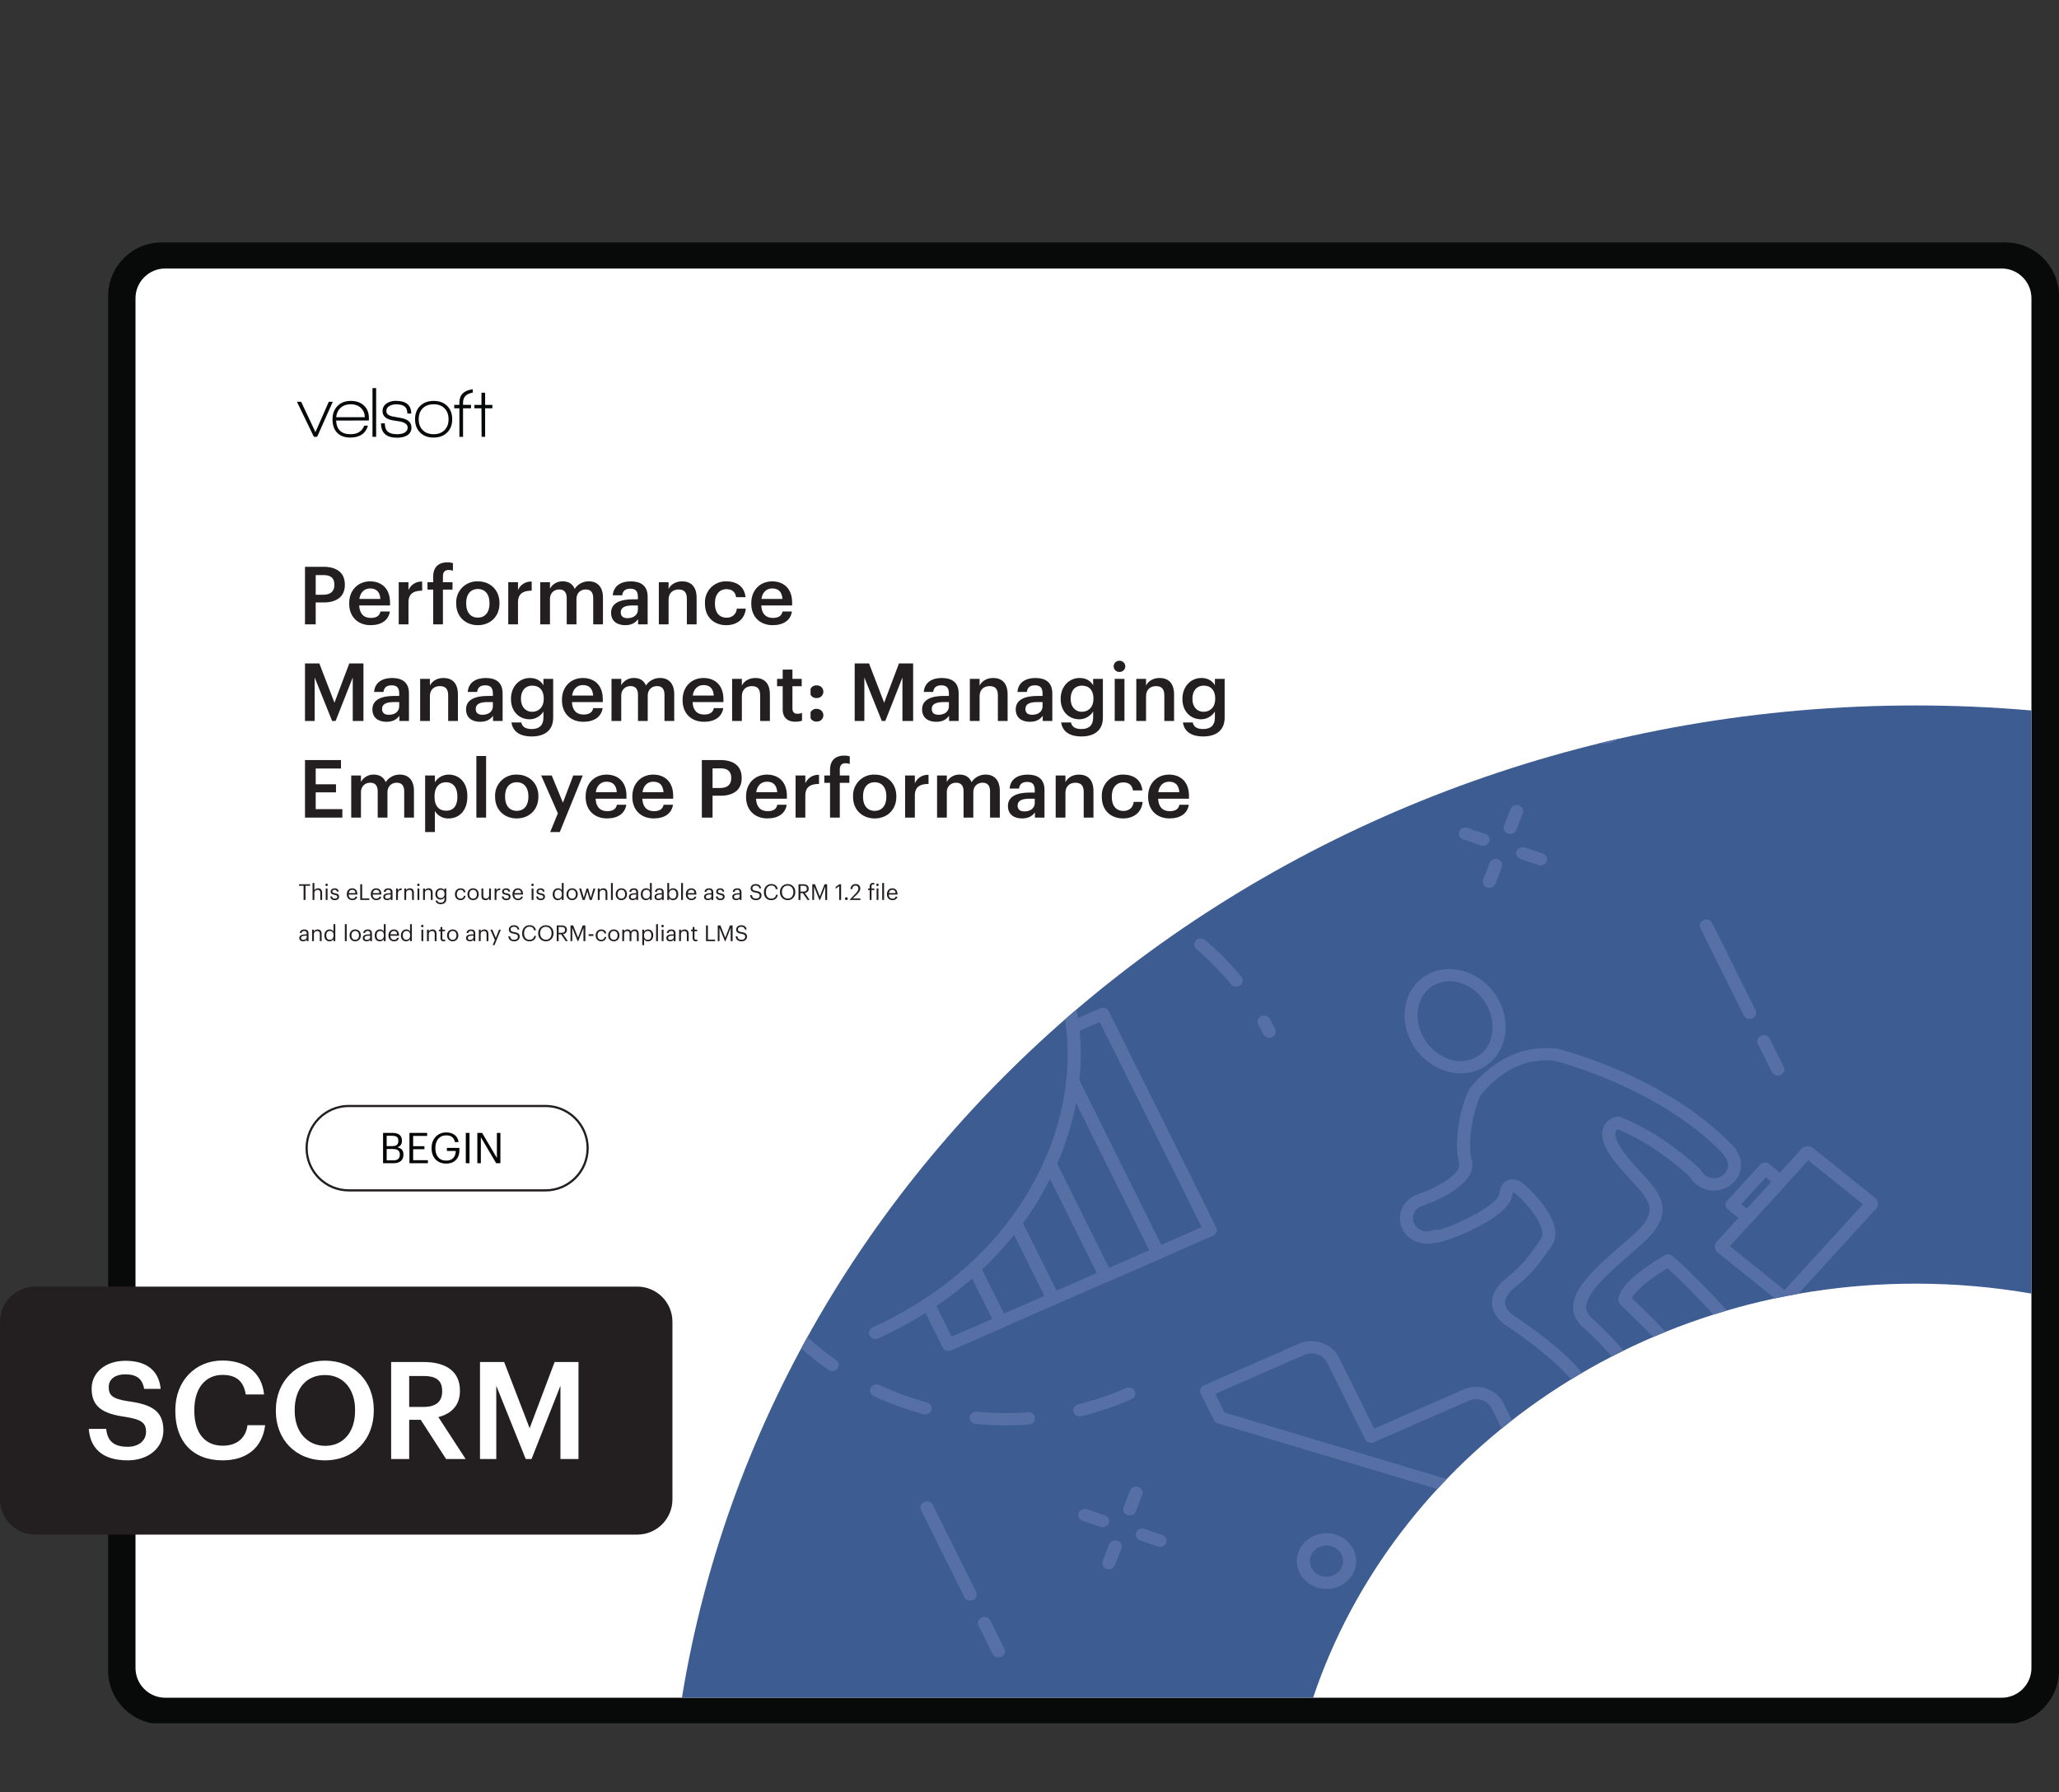 <svg xmlns="http://www.w3.org/2000/svg" xmlns:xlink="http://www.w3.org/1999/xlink" width="1251.275" height="1089.232" viewBox="0 0 938.456 816.924"><rect x="0" y="0" width="938.456" height="816.924" fill="#333333" stroke="none"/><g data-name="Figure"><g data-name="PlacedPDF"><clipPath id="a"><path transform="matrix(1 0 0 -1 0 816.924)" d="M49.276 31.411h889.18v675.032H49.276z"></path></clipPath><g clip-path="url(#a)"><path d="M911.885 778.867H77.768c-11.98 0-21.694-9.712-21.694-21.693V137.02c0-11.982 9.713-21.695 21.694-21.695h834.117c11.981 0 21.694 9.713 21.694 21.695v620.154c0 11.98-9.713 21.693-21.694 21.693" fill="#fff"></path></g><path d="M144.555 199.094h-1.505l-7.719-15.962h1.93l6.51 13.836 6.083-13.836h1.831z" fill="#070a0a"></path><clipPath id="b"><path transform="matrix(1 0 0 -1 0 816.924)" d="M49.276 31.411h889.18v675.032H49.276z"></path></clipPath><g clip-path="url(#b)"><path d="M159.863 184.276c-1.854 0-3.375.523-4.563 1.57-1.19 1.047-1.88 2.486-2.077 4.318h13.083c-.11-1.832-.747-3.27-1.913-4.318-1.167-1.047-2.677-1.57-4.53-1.57m-6.672 7.425c.217 4.143 2.408 6.214 6.574 6.214 3.16 0 5.244-1.296 6.247-3.89h1.7c-.632 2.048-1.711 3.487-3.237 4.316-1.33.741-2.923 1.112-4.776 1.112-2.682 0-4.732-.774-6.15-2.322-1.33-1.44-1.994-3.435-1.994-5.986 0-2.507.757-4.536 2.273-6.084s3.527-2.322 6.035-2.322 4.514.703 6.018 2.11c1.505 1.406 2.258 3.298 2.258 5.674v1.145zM169.773 176.917h1.668v22.177h-1.668zM180.96 199.52c-4.864 0-7.295-2.18-7.295-6.543h1.734c0 1.723.446 2.977 1.341 3.762.893.785 2.311 1.177 4.252 1.177 1.308 0 2.388-.207 3.238-.62 1.047-.546 1.57-1.353 1.57-2.422 0-1.308-1.09-2.213-3.27-2.714-.154-.044-1.244-.219-3.272-.524-3.27-.5-4.906-1.919-4.906-4.252 0-1.526.654-2.715 1.962-3.566 1.112-.74 2.475-1.112 4.09-1.112 4.687 0 7.032 1.941 7.032 5.822h-1.767c0-1.482-.404-2.556-1.21-3.22-.807-.666-2.105-.999-3.892-.999-1.2 0-2.214.24-3.042.72-.96.567-1.44 1.352-1.44 2.355 0 1.308 1.07 2.148 3.206 2.518.567.11 1.722.317 3.467.622 3.184.545 4.776 1.995 4.776 4.35 0 1.657-.72 2.89-2.159 3.696-1.157.633-2.628.95-4.416.95M202.645 186.158c-1.2-1.254-2.867-1.881-5.004-1.881-2.094 0-3.751.616-4.972 1.848-1.222 1.232-1.831 2.895-1.831 4.989 0 2.07.615 3.723 1.847 4.955 1.232 1.232 2.884 1.847 4.956 1.847 2.07 0 3.723-.615 4.956-1.847 1.23-1.232 1.847-2.884 1.847-4.955 0-2.05-.6-3.702-1.8-4.956m-5.036 13.296c-2.595 0-4.65-.774-6.166-2.322s-2.273-3.554-2.273-6.018c0-2.552.779-4.585 2.339-6.101 1.559-1.515 3.614-2.273 6.165-2.273 2.552 0 4.596.758 6.133 2.273 1.538 1.516 2.307 3.549 2.307 6.1 0 2.55-.78 4.579-2.34 6.084-1.558 1.505-3.613 2.257-6.165 2.257M221.112 186.105v12.989h-1.602l-.066-12.99h-3.238v-1.536h3.238v-5.558h1.668v5.558h3.304v1.537zM211.051 183.492c0-2.543 1.472-4.048 4.416-4.518v-1.534c-4.055.51-6.084 2.526-6.084 6.052v1.047h-2.355v1.57h2.355v13.018h1.668v-13.018h3.631v-1.57h-3.63z" fill="#070a0a"></path><path d="M179.295 528.906c2.01 0 2.938-.89 2.938-2.57v-.078c0-1.702-.947-2.514-3.17-2.514h-2.823v5.162zm-.542-6.477c2.03 0 2.804-.734 2.804-2.436v-.077c0-1.566-.909-2.204-2.842-2.204h-2.475v4.717zm-4.156-6.032h4.156c2.572 0 4.447.851 4.447 3.577v.078c0 1.256-.503 2.377-2.088 2.918 2.011.484 2.765 1.508 2.765 3.306v.078c0 2.61-1.779 3.866-4.543 3.866h-4.737zM186.623 516.397h8.062v1.373h-6.38v4.697h5.143v1.373h-5.143v5.007h6.728v1.373h-8.41zM196.697 523.396v-.155c0-4.04 2.726-7.057 6.69-7.057 2.744 0 5.2 1.276 5.625 4.39h-1.682c-.387-2.204-1.895-3.056-3.905-3.056-3.17 0-4.988 2.32-4.988 5.704v.154c0 3.422 1.701 5.665 4.95 5.665 2.996 0 4.291-1.953 4.35-4.408h-4.04v-1.392h5.682v1.025c0 4.002-2.455 6.128-5.993 6.128-4.253 0-6.689-2.958-6.689-6.998M212.301 516.398h1.682v13.823h-1.682zM217.56 516.397h2.185l6.728 11.426v-11.426h1.604v13.823h-1.933l-6.98-11.85v11.85h-1.604z" fill="#030505"></path><path stroke-miterlimit="10" fill="none" stroke="#231f20" d="M158.987 542.6c-10.624 0-19.236-8.611-19.236-19.235 0-10.624 8.612-19.236 19.236-19.236h89.611c10.624 0 19.236 8.612 19.236 19.236s-8.612 19.236-19.236 19.236h-89.61z"></path><path d="M75.313 773.863c-7.428 0-13.555-6.05-13.555-13.555V135.944c0-7.429 6.05-13.555 13.555-13.555h837.03c7.428 0 13.554 6.05 13.554 13.555v624.364h.001c0 7.43-6.05 13.555-13.555 13.555zm863.144-12.368V134.987c0-13.555-11.028-24.506-24.506-24.506H73.781c-13.554 0-24.505 11.027-24.505 24.506V761.42c0 13.554 11.027 24.505 24.505 24.505h840.17c13.478 0 24.429-10.95 24.506-24.429" fill="#080909"></path></g></g><g data-name="Figure"><clipPath id="c"><path transform="matrix(1 0 0 -1 0 816.924)" d="M873.056 495.362c-284.691 0-520.524-196.183-562.245-452.283H598.49c36.764 109.403 145.786 188.733 274.566 188.733 18.053 0 35.716-1.561 52.847-4.543v265.808a611.967 611.967 0 0 1-52.847 2.285z"></path></clipPath><g clip-path="url(#c)"><path d="M936.66 295.186H306.71v583.698H936.66z" fill="#3c5c92"></path><path d="M798.687 464.133c-1.489.651-3.258.048-3.952-1.349l-19.726-39.679c-.694-1.397-.05-3.056 1.438-3.707 1.49-.652 3.258-.047 3.953 1.35l19.726 39.678c.694 1.397.05 3.056-1.439 3.707M811.544 489.996c-1.489.65-3.258.047-3.952-1.35l-6.382-12.837c-.694-1.397-.05-3.056 1.438-3.707 1.49-.652 3.258-.048 3.953 1.35l6.382 12.836c.694 1.397.05 3.057-1.439 3.708M443.468 729.331c-1.488.651-3.257.047-3.952-1.35l-19.726-39.68c-.694-1.396-.05-3.055 1.438-3.706 1.49-.652 3.259-.048 3.953 1.349l19.726 39.68c.694 1.396.05 3.056-1.439 3.707M456.325 755.192c-1.489.652-3.258.048-3.952-1.349l-6.382-12.837c-.694-1.397-.05-3.056 1.438-3.707 1.49-.652 3.258-.048 3.953 1.35l6.382 12.836c.694 1.397.05 3.056-1.439 3.707M677.233 385.28a3.146 3.146 0 0 1-2.274.093l-8.081-2.758c-1.543-.526-2.339-2.127-1.777-3.575.56-1.447 2.268-2.194 3.811-1.667l8.08 2.758c1.544.526 2.34 2.127 1.778 3.575a2.855 2.855 0 0 1-1.537 1.574M703.396 394.212a3.146 3.146 0 0 1-2.274.093l-8.08-2.758c-1.543-.526-2.339-2.128-1.777-3.575.562-1.448 2.268-2.194 3.812-1.667l8.08 2.758c1.543.526 2.34 2.128 1.777 3.575a2.857 2.857 0 0 1-1.538 1.575M680.042 404.427a3.144 3.144 0 0 1-2.274.093c-1.544-.527-2.34-2.127-1.777-3.575l2.941-7.58c.562-1.447 2.27-2.194 3.812-1.666 1.543.527 2.34 2.128 1.777 3.575l-2.942 7.58a2.857 2.857 0 0 1-1.537 1.573M689.566 379.886a3.146 3.146 0 0 1-2.275.093c-1.543-.526-2.34-2.128-1.777-3.576l2.941-7.578c.562-1.448 2.267-2.194 3.812-1.667 1.543.526 2.339 2.128 1.777 3.575l-2.941 7.578a2.857 2.857 0 0 1-1.537 1.575M503.82 695.892a3.144 3.144 0 0 1-2.273.092l-8.08-2.759c-1.544-.527-2.34-2.128-1.778-3.575.562-1.448 2.27-2.195 3.812-1.667l8.08 2.76c1.543.526 2.34 2.127 1.777 3.574a2.857 2.857 0 0 1-1.537 1.575M529.984 704.824a3.146 3.146 0 0 1-2.274.093l-8.08-2.759c-1.543-.526-2.339-2.127-1.777-3.575.562-1.448 2.268-2.194 3.812-1.667l8.08 2.758c1.543.527 2.34 2.128 1.777 3.576a2.857 2.857 0 0 1-1.538 1.574M506.63 715.038a3.146 3.146 0 0 1-2.273.093c-1.544-.526-2.34-2.127-1.778-3.575l2.941-7.579c.562-1.448 2.268-2.194 3.812-1.667 1.543.527 2.34 2.128 1.777 3.576l-2.94 7.578a2.857 2.857 0 0 1-1.538 1.574M516.154 690.497a3.146 3.146 0 0 1-2.274.093c-1.544-.526-2.34-2.127-1.778-3.575l2.94-7.58c.561-1.447 2.268-2.194 3.812-1.667 1.543.527 2.34 2.127 1.777 3.575l-2.94 7.58a2.855 2.855 0 0 1-1.537 1.574M384.68 503.053a3.146 3.146 0 0 1-2.275.093l-8.08-2.758c-1.543-.526-2.339-2.128-1.777-3.576s2.268-2.194 3.812-1.667l8.08 2.759c1.543.526 2.34 2.128 1.777 3.575a2.857 2.857 0 0 1-1.538 1.574M410.843 511.986a3.146 3.146 0 0 1-2.274.092l-8.08-2.758c-1.543-.526-2.34-2.128-1.777-3.575.562-1.448 2.268-2.194 3.811-1.667l8.08 2.758c1.543.527 2.34 2.128 1.777 3.575a2.857 2.857 0 0 1-1.537 1.575M387.49 522.2a3.146 3.146 0 0 1-2.274.093c-1.544-.526-2.34-2.128-1.778-3.575l2.941-7.579c.562-1.448 2.267-2.194 3.812-1.667 1.543.526 2.339 2.128 1.777 3.575l-2.94 7.579a2.857 2.857 0 0 1-1.538 1.574M397.012 497.659a3.146 3.146 0 0 1-2.274.093c-1.543-.526-2.34-2.128-1.777-3.576l2.94-7.578c.562-1.448 2.268-2.194 3.812-1.667 1.544.526 2.34 2.128 1.778 3.575l-2.941 7.579a2.857 2.857 0 0 1-1.538 1.574M727.006 319.945c-3.78 1.654-5.422 5.883-3.659 9.43 1.763 3.546 6.272 5.086 10.053 3.432 3.78-1.654 5.421-5.883 3.659-9.43-1.763-3.546-6.273-5.086-10.053-3.432m8.908 17.918c-6.753 2.954-14.809.203-17.958-6.13-3.148-6.334-.216-13.891 6.536-16.845 6.753-2.953 14.809-.202 17.957 6.132 3.15 6.333.218 13.89-6.535 16.843M601.402 705.143c-3.78 1.654-5.422 5.884-3.66 9.43 1.764 3.546 6.273 5.086 10.054 3.432 3.78-1.653 5.421-5.883 3.658-9.43-1.763-3.546-6.272-5.085-10.052-3.432m8.908 17.919c-6.753 2.953-14.81.203-17.958-6.131-3.149-6.334-.217-13.891 6.536-16.845 6.753-2.953 14.808-.202 17.957 6.132 3.149 6.334.217 13.89-6.535 16.844M643.713 355.868l-45.024 19.694c-1.489.651-3.258.047-3.952-1.35-.695-1.396-.05-3.055 1.438-3.707l45.025-19.693c1.489-.651 3.257-.047 3.952 1.35.694 1.396.05 3.055-1.439 3.706M583.91 382.026l-14.567 6.371c-1.489.652-3.257.048-3.952-1.349-.694-1.396-.05-3.056 1.439-3.707l14.566-6.371c1.489-.652 3.258-.048 3.952 1.349s.05 3.056-1.438 3.707M593.535 360.175l-31.395 13.731c-1.49.652-3.258.048-3.953-1.348-.694-1.397-.05-3.057 1.439-3.708l31.395-13.732c1.489-.651 3.258-.047 3.952 1.35.694 1.396.05 3.056-1.438 3.707M617.175 349.835l-10.157 4.442c-1.49.652-3.258.048-3.952-1.35-.695-1.396-.051-3.055 1.438-3.706l10.157-4.443c1.489-.651 3.258-.047 3.952 1.35.695 1.396.05 3.056-1.438 3.707M709.964 744.352l-10.157 4.443c-1.489.651-3.258.047-3.952-1.35-.695-1.396-.05-3.055 1.439-3.707l10.156-4.442c1.49-.652 3.258-.048 3.953 1.349.694 1.397.05 3.056-1.439 3.707M529.247 567.444l18.47-8.079-46.484-93.505-9.18 4.015c.74 7.297.71 14.877-.089 22.574zm23.68-4.201-23.861 10.437c-1.49.651-3.259.047-3.953-1.35l-38.885-78.218a2.644 2.644 0 0 1-.263-1.466c.913-8.268.898-16.392-.045-24.143-.145-1.192.539-2.337 1.698-2.844l13.796-6.035c1.49-.651 3.258-.047 3.953 1.35l48.998 98.562c.695 1.397.05 3.056-1.438 3.707" fill="#5670a6"></path><path d="m529.065 573.68-.023.01c-1.489.651-3.257.047-3.952-1.35-.694-1.396-.05-3.055 1.439-3.707 1.489-.651 3.27-.052 3.964 1.344.694 1.397.061 3.052-1.428 3.703" fill="#5670a6"></path><path d="m505.418 577.944 18.447-8.069-33.4-67.186c-1.787 9.388-4.68 18.697-8.644 27.79zm-1.504 3.632.037-.015zm25.183-7.833-23.883 10.447c-1.49.651-3.258.047-3.953-1.35a2.789 2.789 0 0 1-.142-.341l-25.241-50.775a2.63 2.63 0 0 1-.048-2.256c5.35-11.979 8.76-24.35 10.134-36.77.138-1.248 1.148-2.256 2.465-2.463 1.318-.208 2.623.435 3.188 1.572l38.701 77.848c.068.1.13.206.186.318l.031.063c.695 1.397.051 3.056-1.438 3.707" fill="#5670a6"></path><path d="m481.493 588.306 18.47-8.079-21.34-42.925a144.57 144.57 0 0 1-12.396 20.297zm23.679-4.201-23.86 10.436c-1.49.652-3.26.048-3.953-1.35l-17.244-34.685a2.644 2.644 0 0 1 .26-2.78c6.128-8.203 11.324-17.028 15.444-26.23.454-1.016 1.508-1.687 2.684-1.708 1.176-.022 2.256.61 2.753 1.61l25.354 51c.694 1.396.05 3.056-1.438 3.707" fill="#5670a6"></path><path d="m457.586 598.762 18.493-8.088-13.842-27.843a155.364 155.364 0 0 1-14.639 15.84zm23.702-4.21-23.883 10.446c-1.489.651-3.258.047-3.952-1.35l-12.129-24.396c-.533-1.073-.288-2.343.614-3.171 6.87-6.319 13.07-13.157 18.425-20.324.61-.816 1.636-1.265 2.696-1.178 1.058.088 1.986.698 2.435 1.6l17.233 34.665c.694 1.397.05 3.056-1.439 3.707" fill="#5670a6"></path><path d="m457.447 605.082-23.884 10.447c-1.489.651-3.257.047-3.952-1.35l-9.27-18.647c-.611-1.229-.192-2.692.994-3.467a160.004 160.004 0 0 0 16.867-12.677c1.209-1.04 3.09-.969 4.202.165s1.033 2.899-.176 3.942a164.988 164.988 0 0 1-15.448 11.788l6.965 14.01 21.188-9.267c1.489-.651 3.258-.047 3.953 1.35.694 1.396.05 3.055-1.44 3.707" fill="#5670a6"></path><path d="M400.31 610.06c-1.47.643-3.22.064-3.932-1.309-.718-1.386-.101-3.055 1.376-3.728 8.314-3.788 16.247-8.148 23.578-12.957 1.337-.87 3.201-.575 4.142.688.94 1.263.613 3.002-.733 3.885-7.587 4.976-15.793 9.486-24.388 13.403-.014.006-.03.012-.043.019M464.055 559.887a3.146 3.146 0 0 1-2.274.093c-1.543-.526-2.34-2.128-1.777-3.576.562-1.448 2.275-2.21 3.818-1.682 1.543.526 2.345 2.112 1.783 3.559l-.012.031a2.857 2.857 0 0 1-1.538 1.575M490.132 470.716c-.285.125-.597.21-.927.243-1.633.171-3.103-.931-3.286-2.462-1.81-15.188-7.118-28.631-15.351-38.876-.989-1.23-.727-2.979.585-3.907 1.301-.93 3.177-.682 4.165.55 8.875 11.042 14.584 25.432 16.512 41.613.146 1.222-.572 2.346-1.698 2.839M479.818 533.105a3.146 3.146 0 0 1-2.274.093c-1.543-.526-2.34-2.128-1.778-3.575.563-1.449 2.277-2.211 3.818-1.683 1.543.526 2.346 2.112 1.784 3.56l-.013.03a2.857 2.857 0 0 1-1.537 1.575M441.472 583.97c-1.147.502-2.555.275-3.452-.648-1.109-1.137-1.024-2.902.19-3.94a158.693 158.693 0 0 0 3.735-3.309c1.179-1.071 3.06-1.05 4.206.054 1.145 1.105 1.12 2.87-.058 3.945a163.945 163.945 0 0 1-3.872 3.429 3 3 0 0 1-.75.47" fill="#5670a6"></path><path d="M467.598 459.39a3.136 3.136 0 0 1-1.595.242c-1.631-.177-2.802-1.56-2.613-3.09.69-5.619 1.403-10.435 2.096-15.115.819-5.533 1.592-10.76 2.275-16.919.102-.912.675-1.72 1.533-2.159a3.141 3.141 0 0 1 2.765-.042c8.328 3.942 18.693 8.849 31.585 16.59 1.383.832 1.787 2.557.901 3.855-.887 1.296-2.726 1.676-4.109.846-10.742-6.453-19.735-10.914-27.232-14.493-.567 4.581-1.183 8.742-1.827 13.09-.686 4.64-1.393 9.415-2.078 14.986-.123.998-.795 1.813-1.7 2.21M840.83 728.466l9.23-4.038-20.203-40.638c-1.808-3.638-6.434-5.218-10.312-3.522l-43.32 18.949c-1.49.65-3.259.047-3.953-1.35l-17.4-35c-1.808-3.637-6.434-5.215-10.311-3.52l-43.36 18.966c-1.49.651-3.258.047-3.953-1.35l-17.4-35c-1.808-3.637-6.434-5.217-10.312-3.521l-43.36 18.965c-1.489.652-3.258.048-3.952-1.349l-17.381-34.961c-1.808-3.638-6.434-5.218-10.312-3.522l-40.625 17.77 4.246 8.54zm14.439-.16-12.98 5.678a3.158 3.158 0 0 1-2.16.129l-285.026-85.285a2.924 2.924 0 0 1-1.791-1.479l-6.053-12.175c-.695-1.397-.05-3.056 1.438-3.708l43.32-18.947c6.85-2.996 15.022-.206 18.217 6.22l16.123 32.433 40.665-17.787c6.85-2.996 15.023-.206 18.217 6.22l16.143 32.472 40.665-17.786c6.85-2.996 15.022-.206 18.216 6.219l16.143 32.471 40.625-17.77c6.85-2.995 15.022-.205 18.217 6.22l21.46 43.168c.694 1.397.05 3.056-1.44 3.707M654.763 448.491c-8.201 3.588-11.085 14.126-6.429 23.493 4.656 9.366 15.117 14.068 23.318 10.48 8.2-3.586 11.084-14.125 6.428-23.49-4.657-9.367-15.117-14.07-23.317-10.483m19.403 39.03c-11.174 4.888-25.18-1.025-31.223-13.18-6.042-12.154-1.868-26.019 9.306-30.906 11.173-4.887 25.179 1.025 31.222 13.18 6.042 12.155 1.867 26.019-9.305 30.906" fill="#5670a6"></path><path d="m786.945 660.33 30.973-13.547c-24.204-37.138-51.095-62.51-57.936-68.7-12.229 7.461-15.339 12.001-16.12 13.69 10.362 9.958 48.84 47.722 48.68 59.213-.026 1.907-.886 3.08-1.602 3.73-2.477 2.246-3.562 4.162-3.995 5.614m36.49-9.804-37.91 16.581c-1.43.626-3.134.094-3.878-1.21-.162-.281-3.799-6.923 4.964-15.015.736-5.675-24.246-33.476-48.09-56.251a2.733 2.733 0 0 1-.798-1.424c-.477-2.311.617-8.985 21.036-21.012 1.138-.662 2.602-.543 3.588.303.334.286 33.68 29.115 62.383 74.066a2.64 2.64 0 0 1 .291 2.251c-.246.755-.822 1.377-1.586 1.71" fill="#5670a6"></path><path d="m716.906 650.622 32.079-14.03c-3.728-6.289-17.307-22.733-27.176-31.354-3.177-2.743-4.797-5.91-4.8-9.403-.008-9.203 11.234-18.939 25.467-31.264l1.177-1.02c12.95-11.221 8.762-15.774-.413-25.748-2.07-2.25-4.416-4.8-6.678-7.621-5.543-6.934-7.41-12.3-5.712-16.41 1.598-3.862 5.598-4.678 6.05-4.759a3.148 3.148 0 0 1 1.714.172c12.128 4.822 24.614 12.96 36.11 23.535.255.234.463.51.613.813 1.684 3.137 5.367 4.374 8.482 3.011 3.245-1.42 4.655-5.05 3.142-8.095-.174-.35-.46-.754-.875-1.232a2.717 2.717 0 0 1-.589-1.13c-28.28-29.573-73.593-41.716-76.98-42.59-17.435-1.768-27.743 9.227-32.156 13.934l-.727.771c-2.986 3.365-7.337 21.067-4.89 30.493 3.362 12.02-20.496 20.332-23.232 21.238-2.982 1.319-4.391 4.95-2.878 7.993 1.5 3.018 5.26 4.251 8.561 2.808a3.142 3.142 0 0 1 2.322-.076c7.477-1.855 27.06-11.21 27.785-16.397.498-3.557 1.948-5.733 4.356-6.47 3.57-1.1 6.838 1.865 7.457 2.47 1.908 1.675 19.407 17.567 11.985 27.833-.489.677-.995 1.402-1.53 2.166-3.05 4.37-7.231 10.357-14.253 15.84-2.57 1.981-5.564 4.973-5.305 8.043.297 3.513 4.542 5.937 4.585 5.96 5.991 3.973 34.817 23.737 35.28 35.656.095 2.453-.905 4.562-2.892 6.098-4.841 3.768-5.997 6.815-6.079 8.765m37.189-10.11-37.874 16.566c-1.305.57-2.857.184-3.686-.92-.261-.345-6.22-8.578 6.66-18.6.56-.434.765-.88.738-1.596-.275-7.112-20.117-22.896-32.56-31.175-.066-.025-6.746-3.763-7.29-10.203-.372-4.39 2.134-8.692 7.444-12.784 6.324-4.937 10.063-10.293 13.068-14.597.553-.791 1.076-1.541 1.582-2.24 3.617-5.004-6.014-16.132-11.244-20.738a6.188 6.188 0 0 0-1.311-.95c-.13.302-.298.832-.422 1.711-1.416 10.133-28.633 20.674-34.095 21.45a3.16 3.16 0 0 1-1.1-.035c-5.809 1.637-12.158-.88-14.762-6.117-2.9-5.832-.2-12.789 6.019-15.508 7.281-2.444 21.286-9.095 19.717-14.713-2.726-10.49 1.348-30.096 6.154-35.506l.761-.81c4.612-4.919 16.862-17.983 37.516-15.77.14.015.28.04.416.072 2.056.506 50.684 12.751 81.034 45.303.39.419.626.92.706 1.44.313.44.573.872.786 1.299 2.9 5.833.199 12.79-6.02 15.51-6 2.625-13.064.324-16.143-5.237-10.524-9.613-21.84-17.06-32.827-21.608-.36.2-.773.536-.983 1.079-.296.761-.81 3.806 4.938 10.996 2.14 2.667 4.32 5.036 6.426 7.327 9.187 9.986 17.12 18.61-.053 33.491l-1.179 1.021c-12.642 10.948-23.56 20.402-23.554 27.16.002 1.923.921 3.611 2.893 5.313 10.402 9.087 28.554 30.476 29.894 36.247.296 1.274-.39 2.571-1.649 3.123" fill="#5670a6"></path><path d="m788.436 568.024 24.924 20.03 35.737-39.124-24.924-20.03zm26.768 26.099c-1.313.574-2.919.417-4.085-.523l-28.183-22.65c-1.591-1.277-1.778-3.531-.416-5.025l38.533-42.185c1.363-1.49 3.767-1.666 5.357-.39l28.187 22.653c.772.62 1.24 1.486 1.318 2.436a3.4 3.4 0 0 1-.906 2.593l-38.53 42.182c-.362.397-.8.701-1.275.909" fill="#5670a6"></path><path d="m793.631 548.88 2.57 2.068 11.175-12.236-2.57-2.068zm4.148 8.53c-.32.141-.669.228-1.028.254a3.1 3.1 0 0 1-2.165-.665l-7.084-5.701c-1.246-1.003-1.39-2.763-.322-3.932l15.046-16.472a3.027 3.027 0 0 1 2.03-.966 3.1 3.1 0 0 1 2.165.664l7.084 5.702c1.246 1.002 1.39 2.762.322 3.93l-15.046 16.473c-.278.306-.62.547-1.002.714M515.746 637.772a142.51 142.51 0 0 1-22.832 7.755c-1.587.393-3.214-.497-3.633-1.986-.419-1.491.534-3.01 2.118-3.409a136.25 136.25 0 0 0 21.833-7.416c1.489-.651 3.258-.048 3.953 1.349.694 1.397.05 3.056-1.44 3.707M469.994 649.07a3.131 3.131 0 0 1-1.03.254c-8.063.58-16.236.477-24.293-.309-1.634-.16-2.82-1.531-2.65-3.064.17-1.532 1.632-2.643 3.266-2.486 7.702.753 15.514.852 23.221.295 1.638-.118 3.068 1.032 3.194 2.568.097 1.192-.618 2.266-1.708 2.743M422.92 644.486a3.138 3.138 0 0 1-2.087.15 141.835 141.835 0 0 1-22.624-8.284c-1.47-.686-2.07-2.361-1.339-3.74.733-1.38 2.52-1.942 3.987-1.256a135.643 135.643 0 0 0 21.637 7.923c1.577.43 2.484 1.978 2.025 3.457-.249.804-.85 1.422-1.6 1.75M380.558 624.717c-.96.42-2.13.344-3.038-.293a132.364 132.364 0 0 1-18.076-15.21c-1.118-1.128-1.05-2.893.153-3.942 1.201-1.044 3.082-.987 4.203.143a126.697 126.697 0 0 0 17.276 14.538c1.317.921 1.588 2.67.605 3.903a2.928 2.928 0 0 1-1.123.86M579.765 472.785c-1.489.651-3.258.047-3.952-1.35a120.116 120.116 0 0 0-2.31-4.414c-.752-1.369-.179-3.052 1.28-3.758 1.465-.675 3.254-.168 4.008 1.201a127.6 127.6 0 0 1 2.413 4.614c.694 1.396.05 3.056-1.439 3.707M564.673 449.464c-1.235.54-2.748.225-3.612-.83a124.154 124.154 0 0 0-15.758-15.991c-1.22-1.032-1.316-2.796-.215-3.94 1.098-1.141 2.98-1.235 4.2-.202a129.832 129.832 0 0 1 16.487 16.732c1.002 1.221.758 2.972-.544 3.911a2.985 2.985 0 0 1-.558.32M529.562 419.723a3.143 3.143 0 0 1-2.825-.155 133.936 133.936 0 0 0-20.761-9.758c-1.529-.565-2.28-2.184-1.678-3.618.602-1.432 2.328-2.139 3.857-1.574a140.01 140.01 0 0 1 21.713 10.206c1.396.81 1.828 2.53.963 3.84a2.9 2.9 0 0 1-1.269 1.059M485.527 403.462a3.137 3.137 0 0 1-1.836.207 137.913 137.913 0 0 0-23.093-2.318c-1.643-.025-2.952-1.294-2.924-2.835.025-1.54 1.379-2.769 3.022-2.743 8.081.125 16.208.94 24.156 2.424 1.611.3 2.657 1.769 2.336 3.28-.192.906-.832 1.622-1.661 1.985M438.212 402.736c-.24.105-.499.181-.772.224a136.253 136.253 0 0 0-22.468 5.487c-1.546.521-3.249-.233-3.804-1.682-.556-1.451.256-3.053 1.794-3.568a142.488 142.488 0 0 1 23.504-5.741c1.62-.252 3.152.776 3.42 2.295.224 1.263-.495 2.47-1.674 2.985M374.225 430.509c-1.185.519-2.64.254-3.525-.728-1.061-1.176-.905-2.936.35-3.932a135.893 135.893 0 0 1 19.877-13.088c1.408-.752 3.241-.31 4.061 1.027.82 1.335.33 3.04-1.095 3.81a129.822 129.822 0 0 0-19.002 12.51 2.986 2.986 0 0 1-.666.401M886.254 659.817c-6.06-.009-11.87-3.235-14.596-8.718-3.753-7.55-.259-16.554 7.79-20.075a16.898 16.898 0 0 1 6.806-1.412v-5.577a23.142 23.142 0 0 0-9.32 1.932c-11.02 4.82-15.806 17.153-10.667 27.49 3.733 7.507 11.69 11.925 19.987 11.938zM676.407 759.03l9.917-4.338c1.489-.65 2.133-2.31 1.438-3.707-.694-1.397-2.463-2-3.952-1.35l-21.478 9.395zM716.74 759.03l19.763-8.644c1.489-.65 2.133-2.31 1.438-3.707-.694-1.397-2.463-2-3.952-1.35l-31.323 13.701z" fill="#5670a6"></path></g></g><symbol id="d"><path d="M0 0h.133v.272h.1c.153 0 .262.067.262.218v.004C.495.644.39.715.23.715H0V0m.133.368v.244H.23C.315.612.365.579.365.494V.49C.365.411.318.368.23.368H.133z"></path></symbol><symbol id="e"><path d="M.265 0c.134 0 .223.06.24.17H.388C.379.119.341.09.268.09c-.09 0-.14.056-.144.155h.383V.28C.507.467.39.544.26.544.111.544 0 .436 0 .274V.266C0 .101.111 0 .265 0M.126.326c.012.081.061.13.134.13.075 0 .121-.04.127-.13H.126z"></path></symbol><symbol id="f"><path d="M0 0h.121v.272c0 .111.064.145.17.146v.113a.174.174 0 0 1-.17-.106v.098H0V0z"></path></symbol><symbol id="g"><path d="M.071 0h.121v.432h.119v.091H.192v.075c0 .045.02.077.069.077A.166.166 0 0 0 .316.666V.76a.205.205 0 0 1-.069.01C.135.77.071.708.071.593v-.07H0V.432h.071V0z"></path></symbol><symbol id="h"><path d="M.269.094C.177.094.124.161.124.268v.008c0 .108.055.173.145.173S.413.383.413.275V.268C.413.161.359.094.269.094M.268 0c.154 0 .269.106.269.269v.008c0 .16-.115.267-.268.267A.259.259 0 0 1 0 .274V.266C0 .107.114 0 .268 0z"></path></symbol><symbol id="i"><path d="M0 0h.121v.313c0 .08.055.12.115.12C.295.433.329.4.329.323V0H.45v.313c0 .08.055.12.115.12.06 0 .093-.033.093-.11V0h.121v.331c0 .144-.078.203-.174.203A.206.206 0 0 1 .428.44C.402.505.348.534.28.534A.175.175 0 0 1 .121.443v.08H0V0z"></path></symbol><symbol id="j"><path d="M.175 0c.08 0 .126.029.16.074V.01h.119v.343c0 .143-.092.191-.209.191C.128.544.031.493.021.371h.117c.006.052.037.082.1.082.071 0 .095-.035.095-.105V.321H.268C.118.321 0 .277 0 .155 0 .046.079 0 .175 0m.029.087C.144.087.12.116.12.16c0 .064.059.085.151.085h.062V.193C.333.126.278.087.204.087z"></path></symbol><symbol id="k"><path d="M0 0h.121v.308c0 .083.055.125.123.125.072 0 .104-.036.104-.115V0h.121v.329C.469.473.395.534.29.534.204.534.146.491.121.44v.083H0V0z"></path></symbol><symbol id="l"><path d="M.264 0c.142 0 .233.085.242.205H.395C.388.131.333.093.269.093.18.093.124.153.124.267v.008c0 .108.059.172.142.172.064 0 .11-.029.12-.099h.117C.489.492.38.544.264.544A.258.258 0 0 1 0 .273V.265C0 .098.114 0 .264 0z"></path></symbol><symbol id="m"><path d="M0 0z"></path></symbol><use xlink:href="#d" transform="matrix(36.704 0 0 -36.704 139.01 284.596)" fill="#231f20"></use><use xlink:href="#e" transform="matrix(36.704 0 0 -36.704 159.16 284.963)" fill="#231f20"></use><use xlink:href="#f" transform="matrix(36.704 0 0 -36.704 181.733 284.596)" fill="#231f20"></use><use xlink:href="#g" transform="matrix(36.704 0 0 -36.704 194.837 284.596)" fill="#231f20"></use><use xlink:href="#h" transform="matrix(36.704 0 0 -36.704 207.94 284.963)" fill="#231f20"></use><use xlink:href="#f" transform="matrix(36.704 0 0 -36.704 231.65 284.596)" fill="#231f20"></use><use xlink:href="#i" transform="matrix(36.704 0 0 -36.704 246.222 284.596)" fill="#231f20"></use><use xlink:href="#j" transform="matrix(36.704 0 0 -36.704 278.522 284.963)" fill="#231f20"></use><use xlink:href="#k" transform="matrix(36.704 0 0 -36.704 300.288 284.596)" fill="#231f20"></use><use xlink:href="#l" transform="matrix(36.704 0 0 -36.704 321.319 284.963)" fill="#231f20"></use><use xlink:href="#e" transform="matrix(36.704 0 0 -36.704 342.424 284.963)" fill="#231f20"></use><use xlink:href="#m" transform="matrix(36.704 0 0 -36.704 362.354 284.596)" fill="#231f20"></use></g><g data-name="P"><symbol id="n"><path d="M0 0h.12v.54L.337 0H.38l.213.54V0h.133v.715H.55L.366.227.178.715H0V0z"></path></symbol><symbol id="o"><path d="M.258 0C.42 0 .523.077.524.231v.484H.403v-.08C.373.687.321.726.235.726.1.726 0 .616 0 .469V.462C0 .311.101.213.232.213.309.213.374.26.403.31V.233C.403.139.351.092.257.092c-.079 0-.119.03-.129.082H.006C.02.074.094 0 .258 0m.004.306c-.078 0-.138.06-.138.157v.008c0 .095.052.16.142.16.087 0 .141-.059.141-.158V.466c0-.1-.061-.16-.145-.16z"></path></symbol><symbol id="p"><path d="M.228 0C.265 0 .291.006.31.013v.096a.149.149 0 0 0-.059-.01c-.038 0-.06.021-.06.067v.275h.115v.091H.191v.115H.07V.532H0V.441h.07V.155C.07.056.124 0 .228 0z"></path></symbol><symbol id="q"><path d="M.079 0c.045 0 .08.034.08.078a.079.079 0 0 1-.08.079.079.079 0 1 1 0-.157m0 .292c.045 0 .08.035.08.079a.078.078 0 0 1-.08.078.079.079 0 1 1 0-.157z"></path></symbol><symbol id="r"><path d="M.013 0h.121v.523H.013V0m.059.609c.04 0 .072.03.072.069a.07.07 0 0 1-.072.07A.07.07 0 0 1 0 .678.07.07 0 0 1 .072.609z"></path></symbol><use xlink:href="#n" transform="matrix(36.704 0 0 -36.704 139.01 328.64)" fill="#231f20"></use><use xlink:href="#j" transform="matrix(36.704 0 0 -36.704 169.731 329.008)" fill="#231f20"></use><use xlink:href="#k" transform="matrix(36.704 0 0 -36.704 191.497 328.64)" fill="#231f20"></use><use xlink:href="#j" transform="matrix(36.704 0 0 -36.704 212.418 329.008)" fill="#231f20"></use><use xlink:href="#o" transform="matrix(36.704 0 0 -36.704 232.899 335.688)" fill="#231f20"></use><use xlink:href="#e" transform="matrix(36.704 0 0 -36.704 256.133 329.008)" fill="#231f20"></use><use xlink:href="#i" transform="matrix(36.704 0 0 -36.704 278.706 328.64)" fill="#231f20"></use><use xlink:href="#e" transform="matrix(36.704 0 0 -36.704 311.115 329.008)" fill="#231f20"></use><use xlink:href="#k" transform="matrix(36.704 0 0 -36.704 333.688 328.64)" fill="#231f20"></use><use xlink:href="#p" transform="matrix(36.704 0 0 -36.704 354.17 328.971)" fill="#231f20"></use><use xlink:href="#q" transform="matrix(36.704 0 0 -36.704 369.438 328.898)" fill="#231f20"></use><use xlink:href="#m" transform="matrix(36.704 0 0 -36.704 377.807 328.64)" fill="#231f20"></use><use xlink:href="#n" transform="matrix(36.704 0 0 -36.704 389.552 328.64)" fill="#231f20"></use><use xlink:href="#j" transform="matrix(36.704 0 0 -36.704 420.273 329.008)" fill="#231f20"></use><use xlink:href="#k" transform="matrix(36.704 0 0 -36.704 442.039 328.64)" fill="#231f20"></use><use xlink:href="#j" transform="matrix(36.704 0 0 -36.704 462.96 329.008)" fill="#231f20"></use><use xlink:href="#o" transform="matrix(36.704 0 0 -36.704 483.441 335.688)" fill="#231f20"></use><use xlink:href="#r" transform="matrix(36.704 0 0 -36.704 507.592 328.64)" fill="#231f20"></use><use xlink:href="#k" transform="matrix(36.704 0 0 -36.704 517.906 328.64)" fill="#231f20"></use><use xlink:href="#o" transform="matrix(36.704 0 0 -36.704 538.938 335.688)" fill="#231f20"></use><use xlink:href="#m" transform="matrix(36.704 0 0 -36.704 560.813 328.64)" fill="#231f20"></use></g><g data-name="P"><symbol id="s"><path d="M0 0h.464v.105H.133v.209h.252v.1H.133V.61h.314v.105H0V0z"></path></symbol><symbol id="t"><path d="M0 0h.121v.261A.19.19 0 0 1 .292.169c.135 0 .232.102.232.27v.008c0 .169-.101.266-.232.266A.202.202 0 0 1 .121.618v.084H0V0m.262.265C.174.265.117.32.117.437v.008c0 .116.06.173.144.173C.34.618.4.561.4.445V.437C.4.325.351.265.262.265z"></path></symbol><symbol id="u"><path d="M0 0h.121v.765H0V0z"></path></symbol><symbol id="v"><path d="M.112 0h.119l.285.702H.398L.27.365.131.702H0l.207-.47L.112 0z"></path></symbol><use xlink:href="#s" transform="matrix(36.704 0 0 -36.704 139.01 372.686)" fill="#231f20"></use><use xlink:href="#i" transform="matrix(36.704 0 0 -36.704 160.078 372.686)" fill="#231f20"></use><use xlink:href="#t" transform="matrix(36.704 0 0 -36.704 193.772 379.256)" fill="#231f20"></use><use xlink:href="#u" transform="matrix(36.704 0 0 -36.704 217.116 372.686)" fill="#231f20"></use><use xlink:href="#h" transform="matrix(36.704 0 0 -36.704 225.668 373.053)" fill="#231f20"></use><use xlink:href="#v" transform="matrix(36.704 0 0 -36.704 246.663 379.256)" fill="#231f20"></use><use xlink:href="#e" transform="matrix(36.704 0 0 -36.704 266.924 373.053)" fill="#231f20"></use><use xlink:href="#e" transform="matrix(36.704 0 0 -36.704 288.212 373.053)" fill="#231f20"></use><use xlink:href="#m" transform="matrix(36.704 0 0 -36.704 308.142 372.686)" fill="#231f20"></use><use xlink:href="#d" transform="matrix(36.704 0 0 -36.704 319.888 372.686)" fill="#231f20"></use><use xlink:href="#e" transform="matrix(36.704 0 0 -36.704 340.038 373.053)" fill="#231f20"></use><use xlink:href="#f" transform="matrix(36.704 0 0 -36.704 362.611 372.686)" fill="#231f20"></use><use xlink:href="#g" transform="matrix(36.704 0 0 -36.704 375.715 372.686)" fill="#231f20"></use><use xlink:href="#h" transform="matrix(36.704 0 0 -36.704 388.818 373.053)" fill="#231f20"></use><use xlink:href="#f" transform="matrix(36.704 0 0 -36.704 412.529 372.686)" fill="#231f20"></use><use xlink:href="#i" transform="matrix(36.704 0 0 -36.704 427.1 372.686)" fill="#231f20"></use><use xlink:href="#j" transform="matrix(36.704 0 0 -36.704 459.4 373.053)" fill="#231f20"></use><use xlink:href="#k" transform="matrix(36.704 0 0 -36.704 481.165 372.686)" fill="#231f20"></use><use xlink:href="#l" transform="matrix(36.704 0 0 -36.704 502.197 373.053)" fill="#231f20"></use><use xlink:href="#e" transform="matrix(36.704 0 0 -36.704 523.302 373.053)" fill="#231f20"></use></g><g data-name="P"><symbol id="w"><path d="M.208 0h.087v.644h.208v.071H0V.644h.208V0z"></path></symbol><symbol id="x"><path d="M0 0h.083v.317c0 .094.069.143.146.143C.313.46.352.419.352.327V0h.083v.321c0 .152-.076.211-.184.211C.165.532.107.489.083.44v.333H0V0z"></path></symbol><symbol id="y"><path d="M.015 0h.083v.523H.015V0m.04.632c.03 0 .055.025.055.055S.085.742.055.742A.055.055 0 0 1 0 .687C0 .657.025.632.055.632z"></path></symbol><symbol id="z"><path d="M.205 0c.127 0 .192.064.192.159C.397.27.321.294.213.314.117.331.091.35.091.397c0 .045.039.075.099.075C.256.472.288.447.3.39h.08C.366.503.285.541.191.541.109.541.014.491.014.394.014.303.06.265.196.24.277.225.318.207.318.152.318.096.283.069.204.069.12.069.087.108.081.17H0C.005.063.08 0 .205 0z"></path></symbol><symbol id="A"><path d="M0 0z"></path></symbol><symbol id="B"><path d="M.253 0c.118 0 .205.055.223.16H.393C.382.099.335.069.254.069.147.069.09.135.086.254H.48v.027c0 .187-.114.26-.235.26C.101.541 0 .431 0 .273V.265C0 .104.105 0 .253 0M.089.321C.103.414.16.472.245.472c.086 0 .142-.043.15-.151H.089z"></path></symbol><symbol id="C"><path d="M0 0h.414v.071H.087v.644H0V0z"></path></symbol><symbol id="D"><path d="M.174 0c.077 0 .124.026.163.075V.009H.42v.345C.42.5.329.541.229.541.128.541.033.497.022.378h.083c.008.064.048.094.12.094.08 0 .112-.035.112-.118V.316H.262C.128.316 0 .275 0 .154 0 .047.077 0 .174 0m.008.066C.109.066.083.1.083.154c0 .077.077.103.182.103h.072V.192C.337.111.27.066.182.066z"></path></symbol><symbol id="E"><path d="M0 0h.083v.287c0 .129.067.162.172.167v.078C.161.529.116.488.083.429v.094H0V0z"></path></symbol><symbol id="F"><path d="M0 0h.083v.317c0 .094.069.143.146.143C.313.46.352.419.352.327V0h.083v.321c0 .152-.076.211-.184.211C.165.532.107.489.083.44v.083H0V0z"></path></symbol><symbol id="G"><path d="M.248 0c.146 0 .249.074.25.226v.488H.415V.63a.187.187 0 0 1-.171.093C.1.723 0 .605 0 .463V.456C0 .312.101.208.238.208c.076 0 .147.048.177.099V.231C.415.119.35.07.247.07.158.07.108.101.096.161H.011C.025.073.093 0 .248 0M.247.277C.159.277.086.345.086.459v.008c0 .11.062.187.166.187.102 0 .166-.068.166-.185V.462C.418.345.344.277.247.277z"></path></symbol><symbol id="H"><path d="M.256 0c.126 0 .217.084.228.197H.407C.398.112.331.069.257.069.156.069.086.137.086.265v.008c0 .123.073.199.168.199.072 0 .132-.031.145-.114h.082C.465.491.363.541.254.541.114.541 0 .433 0 .273V.265C0 .103.11 0 .256 0z"></path></symbol><symbol id="I"><path d="M.257.069C.151.069.086.147.086.266v.008c0 .12.066.198.171.198.104 0 .171-.078.171-.199V.266C.428.148.362.069.257.069M.256 0c.149 0 .258.109.258.267v.008c0 .157-.109.266-.257.266C.109.541 0 .431 0 .274V.266C0 .113.107 0 .256 0z"></path></symbol><symbol id="J"><path d="M.182 0c.084 0 .142.043.166.092V.009h.083v.523H.348V.215C.348.121.278.072.204.072.122.072.083.113.083.205v.327H0V.201C0 .057.078 0 .182 0z"></path></symbol><symbol id="K"><path d="M.236 0a.22.22 0 0 1 .179.099v-.09h.083v.773H.415V.448a.187.187 0 0 1-.171.093C.1.541 0 .428 0 .268V.26C0 .097.099 0 .236 0m.009.069C.157.069.086.132.086.264v.008c0 .127.062.2.166.2.102 0 .166-.063.166-.197V.267C.418.133.342.069.245.069z"></path></symbol><symbol id="L"><path d="M.161 0h.091l.122.392L.483 0h.092l.163.523H.653L.53.102.411.523H.339L.212.102.09.523H0L.161 0z"></path></symbol><symbol id="M"><path d="M0 0h.084v.773H0V0z"></path></symbol><symbol id="N"><path d="M.26 0c.144 0 .238.11.238.27v.008C.498.441.397.541.26.541A.215.215 0 0 1 .083.444v.338H0V.009h.083v.086A.2.2 0 0 1 .26 0M.252.069C.15.069.08.132.08.266v.008c0 .134.074.198.171.198.088 0 .161-.066.161-.198V.266C.412.139.356.069.252.069z"></path></symbol><symbol id="O"><path d="M.273 0C.415 0 .52.091.52.211.52.346.436.394.277.419.131.441.105.477.105.547c0 .067.051.116.149.116.099 0 .151-.037.168-.127H.5C.486.663.397.733.254.733.119.733.024.649.024.539c0-.127.089-.174.239-.197C.399.32.436.286.436.205.436.124.365.07.273.07.129.07.095.142.084.227H0C.013.105.082 0 .273 0z"></path></symbol><symbol id="P"><path d="M.334 0c.16 0 .274.081.299.246H.552C.534.13.453.071.336.071.182.071.09.181.09.363v.008c0 .18.099.295.247.295C.459.666.522.61.54.501h.086C.611.656.485.735.336.735.142.735 0 .582 0 .37V.362C0 .142.127 0 .334 0z"></path></symbol><symbol id="Q"><path d="M.354.072C.205.072.09.19.09.363v.008c0 .17.096.292.262.292.165 0 .259-.13.259-.29V.365C.611.192.513.072.354.072m0-.072c.208 0 .347.162.347.364v.008c0 .201-.139.361-.349.361C.142.733 0 .573 0 .37V.362C0 .162.143 0 .354 0z"></path></symbol><symbol id="R"><path d="M0 0h.087v.311h.11L.41 0h.097L.288.317c.098.019.177.077.177.195v.004c0 .143-.113.199-.25.199H0V0m.087.38v.265h.134C.318.645.378.613.378.516V.512C.378.424.323.38.221.38H.087z"></path></symbol><symbol id="S"><path d="M0 0h.08v.602L.325 0h.027l.237.602V0h.087v.715h-.12L.342.158.121.715H0V0z"></path></symbol><symbol id="T"><path d="M.16 0h.087v.715H.166L0 .595V.514l.16.115V0z"></path></symbol><symbol id="U"><path d="M.064 0c.035 0 .064.028.064.064a.064.064 0 0 1-.064.064A.064.064 0 0 1 0 .064C0 .028.029 0 .064 0z"></path></symbol><symbol id="V"><path d="M0 0h.479v.071H.134l.197.192c.088.086.144.172.144.26 0 .123-.084.201-.216.201C.123.724.038.635.027.495h.081c.014.112.068.159.151.159C.34.654.387.606.387.526.387.453.349.388.284.319L0 .02V0z"></path></symbol><symbol id="W"><path d="M.075 0h.083v.453h.128v.07H.158v.094c0 .053.021.09.074.09A.138.138 0 0 0 .286.698v.07a.147.147 0 0 1-.057.008C.126.776.075.714.075.608V.523H0v-.07h.075V0z"></path></symbol><use xlink:href="#w" transform="matrix(10.009 0 0 -10.009 136.29 410.22)" fill="#231f20"></use><use xlink:href="#x" transform="matrix(10.009 0 0 -10.009 142.456 410.22)" fill="#231f20"></use><use xlink:href="#y" transform="matrix(10.009 0 0 -10.009 148.31 410.22)" fill="#231f20"></use><use xlink:href="#z" transform="matrix(10.009 0 0 -10.009 150.563 410.31)" fill="#231f20"></use><use xlink:href="#A" transform="matrix(10.009 0 0 -10.009 154.957 410.22)" fill="#231f20"></use><use xlink:href="#B" transform="matrix(10.009 0 0 -10.009 158.06 410.31)" fill="#231f20"></use><use xlink:href="#C" transform="matrix(10.009 0 0 -10.009 164.195 410.22)" fill="#231f20"></use><use xlink:href="#B" transform="matrix(10.009 0 0 -10.009 168.998 410.31)" fill="#231f20"></use><use xlink:href="#D" transform="matrix(10.009 0 0 -10.009 174.693 410.31)" fill="#231f20"></use><use xlink:href="#E" transform="matrix(10.009 0 0 -10.009 180.529 410.22)" fill="#231f20"></use><use xlink:href="#F" transform="matrix(10.009 0 0 -10.009 184.292 410.22)" fill="#231f20"></use><use xlink:href="#y" transform="matrix(10.009 0 0 -10.009 190.147 410.22)" fill="#231f20"></use><use xlink:href="#F" transform="matrix(10.009 0 0 -10.009 192.83 410.22)" fill="#231f20"></use><use xlink:href="#G" transform="matrix(10.009 0 0 -10.009 198.425 412.131)" fill="#231f20"></use><use xlink:href="#A" transform="matrix(10.009 0 0 -10.009 204.25 410.22)" fill="#231f20"></use><use xlink:href="#H" transform="matrix(10.009 0 0 -10.009 207.352 410.31)" fill="#231f20"></use><use xlink:href="#I" transform="matrix(10.009 0 0 -10.009 213.058 410.31)" fill="#231f20"></use><use xlink:href="#J" transform="matrix(10.009 0 0 -10.009 219.443 410.31)" fill="#231f20"></use><use xlink:href="#E" transform="matrix(10.009 0 0 -10.009 225.439 410.22)" fill="#231f20"></use><use xlink:href="#z" transform="matrix(10.009 0 0 -10.009 228.72 410.31)" fill="#231f20"></use><use xlink:href="#B" transform="matrix(10.009 0 0 -10.009 233.565 410.31)" fill="#231f20"></use><use xlink:href="#A" transform="matrix(10.009 0 0 -10.009 238.8 410.22)" fill="#231f20"></use><use xlink:href="#y" transform="matrix(10.009 0 0 -10.009 242.162 410.22)" fill="#231f20"></use><use xlink:href="#z" transform="matrix(10.009 0 0 -10.009 244.414 410.31)" fill="#231f20"></use><use xlink:href="#A" transform="matrix(10.009 0 0 -10.009 248.808 410.22)" fill="#231f20"></use><use xlink:href="#K" transform="matrix(10.009 0 0 -10.009 251.911 410.31)" fill="#231f20"></use><use xlink:href="#I" transform="matrix(10.009 0 0 -10.009 258.187 410.31)" fill="#231f20"></use><use xlink:href="#L" transform="matrix(10.009 0 0 -10.009 263.962 410.22)" fill="#231f20"></use><use xlink:href="#F" transform="matrix(10.009 0 0 -10.009 272.47 410.22)" fill="#231f20"></use><use xlink:href="#M" transform="matrix(10.009 0 0 -10.009 278.475 410.22)" fill="#231f20"></use><use xlink:href="#I" transform="matrix(10.009 0 0 -10.009 280.627 410.31)" fill="#231f20"></use><use xlink:href="#D" transform="matrix(10.009 0 0 -10.009 286.632 410.31)" fill="#231f20"></use><use xlink:href="#K" transform="matrix(10.009 0 0 -10.009 292.077 410.31)" fill="#231f20"></use><use xlink:href="#D" transform="matrix(10.009 0 0 -10.009 298.312 410.31)" fill="#231f20"></use><use xlink:href="#N" transform="matrix(10.009 0 0 -10.009 304.148 410.31)" fill="#231f20"></use><use xlink:href="#M" transform="matrix(10.009 0 0 -10.009 310.443 410.22)" fill="#231f20"></use><use xlink:href="#B" transform="matrix(10.009 0 0 -10.009 312.595 410.31)" fill="#231f20"></use><use xlink:href="#A" transform="matrix(10.009 0 0 -10.009 317.83 410.22)" fill="#231f20"></use><use xlink:href="#D" transform="matrix(10.009 0 0 -10.009 320.892 410.31)" fill="#231f20"></use><use xlink:href="#z" transform="matrix(10.009 0 0 -10.009 326.297 410.31)" fill="#231f20"></use><use xlink:href="#A" transform="matrix(10.009 0 0 -10.009 330.691 410.22)" fill="#231f20"></use><use xlink:href="#D" transform="matrix(10.009 0 0 -10.009 333.754 410.31)" fill="#231f20"></use><use xlink:href="#A" transform="matrix(10.009 0 0 -10.009 338.748 410.22)" fill="#231f20"></use><use xlink:href="#O" transform="matrix(10.009 0 0 -10.009 341.881 410.31)" fill="#231f20"></use><use xlink:href="#P" transform="matrix(10.009 0 0 -10.009 348.177 410.31)" fill="#231f20"></use><use xlink:href="#Q" transform="matrix(10.009 0 0 -10.009 355.483 410.31)" fill="#231f20"></use><use xlink:href="#R" transform="matrix(10.009 0 0 -10.009 363.95 410.22)" fill="#231f20"></use><use xlink:href="#S" transform="matrix(10.009 0 0 -10.009 370.236 410.22)" fill="#231f20"></use><use xlink:href="#A" transform="matrix(10.009 0 0 -10.009 377.903 410.22)" fill="#231f20"></use><use xlink:href="#T" transform="matrix(10.009 0 0 -10.009 380.886 410.22)" fill="#231f20"></use><use xlink:href="#U" transform="matrix(10.009 0 0 -10.009 385.12 410.27)" fill="#231f20"></use><use xlink:href="#V" transform="matrix(10.009 0 0 -10.009 387.361 410.22)" fill="#231f20"></use><use xlink:href="#A" transform="matrix(10.009 0 0 -10.009 392.716 410.22)" fill="#231f20"></use><use xlink:href="#W" transform="matrix(10.009 0 0 -10.009 395.639 410.22)" fill="#231f20"></use><use xlink:href="#y" transform="matrix(10.009 0 0 -10.009 399.392 410.22)" fill="#231f20"></use><use xlink:href="#M" transform="matrix(10.009 0 0 -10.009 402.095 410.22)" fill="#231f20"></use><use xlink:href="#B" transform="matrix(10.009 0 0 -10.009 404.247 410.31)" fill="#231f20"></use><use xlink:href="#A" transform="matrix(10.009 0 0 -10.009 409.481 410.22)" fill="#231f20"></use></g><g data-name="P"><symbol id="X"><path d="M.216 0C.25 0 .27.005.287.011v.07A.17.17 0 0 0 .223.07C.181.07.158.095.158.146V.46H.28v.07H.158v.119H.075V.53H0V.46h.075V.138C.075.056.121 0 .216 0z"></path></symbol><symbol id="Y"><path d="M.106 0H.19l.289.705H.394L.249.33l-.16.375H0L.205.236.106 0z"></path></symbol><symbol id="Z"><path d="M0 0h.214v.078H0V0z"></path></symbol><symbol id="aa"><path d="M0 0h.083v.32c0 .094.07.14.138.14C.293.46.332.422.332.33V0h.083v.32c0 .094.07.14.138.14C.625.46.664.422.664.33V0h.083v.324c0 .152-.082.208-.176.208C.506.532.428.502.392.434.365.504.306.532.239.532A.17.17 0 0 1 .083.443v.08H0V0z"></path></symbol><symbol id="ab"><path d="M0 0h.083v.268A.198.198 0 0 1 .26.173c.144 0 .238.11.238.27v.008C.498.614.397.714.26.714A.215.215 0 0 1 .083.617v.088H0V0m.252.242C.15.242.08.305.08.439v.008c0 .134.074.198.171.198.088 0 .161-.066.161-.198V.439C.412.312.356.242.252.242z"></path></symbol><use xlink:href="#D" transform="matrix(10.009 0 0 -10.009 136.41 429.076)" fill="#231f20"></use><use xlink:href="#F" transform="matrix(10.009 0 0 -10.009 142.246 428.986)" fill="#231f20"></use><use xlink:href="#K" transform="matrix(10.009 0 0 -10.009 147.84 429.076)" fill="#231f20"></use><use xlink:href="#A" transform="matrix(10.009 0 0 -10.009 153.666 428.986)" fill="#231f20"></use><use xlink:href="#M" transform="matrix(10.009 0 0 -10.009 157.179 428.986)" fill="#231f20"></use><use xlink:href="#I" transform="matrix(10.009 0 0 -10.009 159.33 429.076)" fill="#231f20"></use><use xlink:href="#D" transform="matrix(10.009 0 0 -10.009 165.336 429.076)" fill="#231f20"></use><use xlink:href="#K" transform="matrix(10.009 0 0 -10.009 170.78 429.076)" fill="#231f20"></use><use xlink:href="#B" transform="matrix(10.009 0 0 -10.009 177.056 429.076)" fill="#231f20"></use><use xlink:href="#K" transform="matrix(10.009 0 0 -10.009 182.742 429.076)" fill="#231f20"></use><use xlink:href="#A" transform="matrix(10.009 0 0 -10.009 188.567 428.986)" fill="#231f20"></use><use xlink:href="#y" transform="matrix(10.009 0 0 -10.009 191.93 428.986)" fill="#231f20"></use><use xlink:href="#F" transform="matrix(10.009 0 0 -10.009 194.612 428.986)" fill="#231f20"></use><use xlink:href="#X" transform="matrix(10.009 0 0 -10.009 200.027 429.056)" fill="#231f20"></use><use xlink:href="#I" transform="matrix(10.009 0 0 -10.009 203.76 429.076)" fill="#231f20"></use><use xlink:href="#A" transform="matrix(10.009 0 0 -10.009 209.355 428.986)" fill="#231f20"></use><use xlink:href="#D" transform="matrix(10.009 0 0 -10.009 212.418 429.076)" fill="#231f20"></use><use xlink:href="#F" transform="matrix(10.009 0 0 -10.009 218.253 428.986)" fill="#231f20"></use><use xlink:href="#Y" transform="matrix(10.009 0 0 -10.009 223.498 430.808)" fill="#231f20"></use><use xlink:href="#A" transform="matrix(10.009 0 0 -10.009 228.542 428.986)" fill="#231f20"></use><use xlink:href="#O" transform="matrix(10.009 0 0 -10.009 231.675 429.076)" fill="#231f20"></use><use xlink:href="#P" transform="matrix(10.009 0 0 -10.009 237.97 429.076)" fill="#231f20"></use><use xlink:href="#Q" transform="matrix(10.009 0 0 -10.009 245.277 429.076)" fill="#231f20"></use><use xlink:href="#R" transform="matrix(10.009 0 0 -10.009 253.745 428.986)" fill="#231f20"></use><use xlink:href="#S" transform="matrix(10.009 0 0 -10.009 260.03 428.986)" fill="#231f20"></use><use xlink:href="#Z" transform="matrix(10.009 0 0 -10.009 268.298 426.624)" fill="#231f20"></use><use xlink:href="#H" transform="matrix(10.009 0 0 -10.009 271.49 429.076)" fill="#231f20"></use><use xlink:href="#I" transform="matrix(10.009 0 0 -10.009 277.196 429.076)" fill="#231f20"></use><use xlink:href="#aa" transform="matrix(10.009 0 0 -10.009 283.631 428.986)" fill="#231f20"></use><use xlink:href="#ab" transform="matrix(10.009 0 0 -10.009 292.74 430.808)" fill="#231f20"></use><use xlink:href="#M" transform="matrix(10.009 0 0 -10.009 299.035 428.986)" fill="#231f20"></use><use xlink:href="#y" transform="matrix(10.009 0 0 -10.009 301.447 428.986)" fill="#231f20"></use><use xlink:href="#D" transform="matrix(10.009 0 0 -10.009 303.7 429.076)" fill="#231f20"></use><use xlink:href="#F" transform="matrix(10.009 0 0 -10.009 309.534 428.986)" fill="#231f20"></use><use xlink:href="#X" transform="matrix(10.009 0 0 -10.009 314.95 429.056)" fill="#231f20"></use><use xlink:href="#A" transform="matrix(10.009 0 0 -10.009 318.232 428.986)" fill="#231f20"></use><use xlink:href="#C" transform="matrix(10.009 0 0 -10.009 321.785 428.986)" fill="#231f20"></use><use xlink:href="#S" transform="matrix(10.009 0 0 -10.009 327.14 428.986)" fill="#231f20"></use><use xlink:href="#O" transform="matrix(10.009 0 0 -10.009 335.287 429.076)" fill="#231f20"></use></g><g data-name="Figure"><g data-name="PlacedPDF"><clipPath id="ac"><path transform="matrix(1 0 0 -1 0 816.924)" d="M0 117.419h306.484v113.043H0z"></path></clipPath><g clip-path="url(#ac)"><path d="M290.45 699.505H16.034C7.179 699.505 0 692.325 0 683.47v-80.975c0-8.855 7.179-16.034 16.034-16.034H290.45c8.855 0 16.034 7.179 16.034 16.034v80.975c0 8.855-7.179 16.034-16.034 16.034" fill="#231f20"></path><path d="M40.466 651.316h7.914c.556 4.451 2.35 8.161 9.831 8.161 4.884 0 8.346-2.72 8.346-6.802 0-4.08-2.04-5.626-9.212-6.8-10.573-1.423-15.58-4.638-15.58-12.923 0-7.234 6.182-12.675 15.395-12.675 9.521 0 15.21 4.33 16.075 12.798h-7.543c-.804-4.636-3.462-6.615-8.532-6.615-5.008 0-7.605 2.411-7.605 5.812 0 3.586 1.484 5.38 9.15 6.492 10.387 1.422 15.766 4.39 15.766 13.232 0 7.667-6.49 13.664-16.26 13.664-12.057 0-17.127-5.997-17.745-14.344M79.912 643.216v-.495c0-13.293 9.15-22.567 21.455-22.567 10.14 0 17.992 5.07 18.981 15.457h-8.347c-.927-5.874-4.204-8.904-10.573-8.904-7.79 0-12.86 6.06-12.86 15.952v.495c0 9.955 4.761 15.828 12.922 15.828 6.121 0 10.45-3.09 11.315-9.336h8.037c-1.298 10.635-8.84 16.014-19.352 16.014-13.849 0-21.578-8.842-21.578-22.444M161.834 643.092v-.494c0-9.089-5.07-15.828-13.726-15.828s-13.787 6.368-13.787 15.89v.494c0 9.646 5.873 15.891 13.91 15.891 8.348 0 13.603-6.37 13.603-15.953m-36.107.124v-.495c0-12.922 9.274-22.506 22.38-22.506 13.17 0 22.259 9.337 22.259 22.32v.495c0 12.923-8.841 22.63-22.258 22.63-13.54 0-22.381-9.707-22.381-22.444M193.118 641.3c5.503 0 8.408-2.35 8.408-7.05v-.247c0-5.07-3.153-6.8-8.408-6.8h-6.616v14.096zm-14.839-20.466h14.839c9.707 0 16.508 3.957 16.508 12.984v.247c0 6.924-4.328 10.45-9.83 11.871l12.426 19.106h-8.903l-11.561-17.868h-5.256v17.868h-8.223zM218.776 620.835h11.006l11.623 30.172 11.377-30.172h10.882v44.208h-8.224v-33.39l-13.169 33.39h-2.659l-13.417-33.39v33.39h-7.419z" fill="#fff"></path></g></g></g></svg>